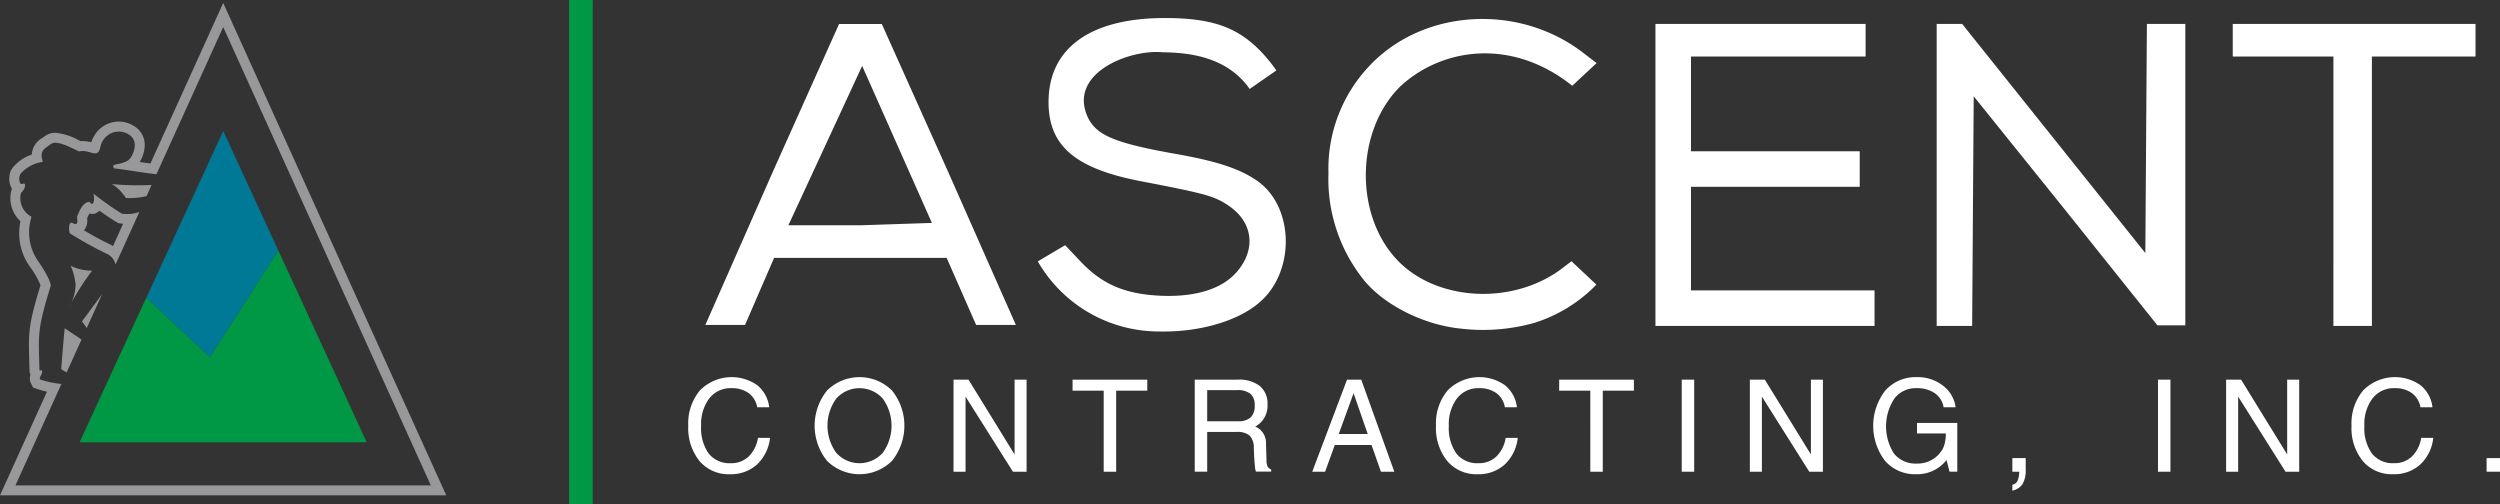 <svg xmlns="http://www.w3.org/2000/svg" xmlns:xlink="http://www.w3.org/1999/xlink" width="323.584" height="65.233" viewBox="0 0 323.584 65.233">
  <rect x="0" y="0" width="323.584" height="65.233" fill="#333333" stroke="none"/>
  <defs>
    <clipPath id="clip-path">
      <rect id="Rectangle_2909" data-name="Rectangle 2909" width="323.584" height="65.233" fill="none"/>
    </clipPath>
  </defs>
  <g id="Group_4415" data-name="Group 4415" transform="translate(0 0)">
    <path id="Path_7559" data-name="Path 7559" d="M131.2,0V65.233h3.065V0Z" transform="translate(-57.546)" fill="#009845"/>
    <g id="Group_4416" data-name="Group 4416" transform="translate(0 0)">
      <g id="Group_4415-2" data-name="Group 4415" clip-path="url(#clip-path)">
        <path id="Path_7560" data-name="Path 7560" d="M373.352,26.574V9.138H360.322V4.924h31.422V9.138H378.333V44.011h-4.982ZM322,24.466V4.924h3.3l11.855,14.828,11.854,14.826.1-14.826.1-14.828h4.974V43.936h-3.608l-11.9-14.884L326.792,14.286l-.1,14.863-.1,14.862H322V24.466Zm-36.4,0V4.924H312.8V9.138H290.2V21.4h21.839V26H290.2V39.412h23.757v4.6H285.6Zm-93.65,6.213-9.028-20.324-9.55,20.628h9.387ZM171.473,23.8l8.46-18.871h5.532L193.931,23.8l8.885,20.083h-5.143L193.857,35.2H171.525l-3.764,8.681h-5.135ZM260.3,44.347c-4.751-.5-9.776-3.031-12.4-6.225a20.88,20.88,0,0,1-4.623-13.848,19.364,19.364,0,0,1,5.391-14.016c6.94-7.274,19.182-8.011,27.515-1.647l1.8,1.379-3.151,2.937c-7.931-6.332-17-4.841-22.309.13-5.88,5.882-5.88,17.061,0,22.773,5.224,5.076,14.864,5.408,21.01.72l1.2-.913,3.22,3.028a19.131,19.131,0,0,1-8.059,4.959,24.6,24.6,0,0,1-9.595.723Zm-54.653-8.684,3.545-2.1,2,2.107c2.742,2.9,5.622,4.166,10.047,4.418,4.569.259,8.1-.771,10.063-2.948,2.667-2.953,2.258-6.551-.991-8.723-1.832-1.22-2.9-1.517-11.274-3.128-8.565-1.638-12.009-4.6-11.991-10.291.024-6.969,5.435-10.851,15.112-10.838,6.124.008,9.462,1.213,12.574,4.54a21.024,21.024,0,0,1,1.8,2.24l-3.452,2.4c-2.948-4.2-7.865-4.707-11.288-4.75-4.342-.409-12.4,2.785-9.6,8.551,1.163,2.252,3.584,3.233,11.329,4.607,5.312.942,8.235,1.9,10.492,3.455,4.8,3.3,5.019,11.662.411,15.7-2.89,2.54-7.963,3.936-13.047,3.826a18.1,18.1,0,0,1-15.721-9.068" transform="translate(-71.329 -1.825)" fill="#fff"/>
        <path id="Path_7561" data-name="Path 7561" d="M27.565,44.249A9.484,9.484,0,0,0,30.226,44l.654-1.443a38.1,38.1,0,0,1-5.053-.1c-.537-.015.333-.221,1.737,1.79" transform="translate(-11.258 -18.617)" fill="#98989a"/>
        <path id="Path_7562" data-name="Path 7562" d="M18.9,71.342l.62.855L21.51,67.8Z" transform="translate(-8.289 -29.74)" fill="#98989a"/>
        <path id="Path_7563" data-name="Path 7563" d="M16.112,61.273a8.34,8.34,0,0,1,.634,2.377,5.846,5.846,0,0,1-.867,3.02,34.549,34.549,0,0,1,3.01-4.766,6.064,6.064,0,0,1-2.777-.631" transform="translate(-6.964 -26.875)" fill="#98989a"/>
        <path id="Path_7564" data-name="Path 7564" d="M20.673,52.368a2.068,2.068,0,0,1,1.27,1.447l3.08-6.794a4.855,4.855,0,0,1-2.275.217,41.752,41.752,0,0,1-3.667-2.592s.239,1.112-.15,1.318c-.161.084-.3-.289-.478-.253-.747.149-1.144,1.075-1.446,1.775-.142.329.142.847-.142,1.063-.2.152-.551-.258-.749-.1-.345.276-.113,1.317-.113,1.317a46.148,46.148,0,0,0,4.671,2.6M18.26,47.829c.083-.19.19-.427.286-.607a1.425,1.425,0,0,0,.336.04l.367-.013.281-.148a1.568,1.568,0,0,0,.344-.244c.695.505,1.512,1.072,2.222,1.489l.212.126.243.038c.127.02.248.018.372.029l-1.313,2.9a3.7,3.7,0,0,0-.4-.236c-1.165-.536-2.46-1.274-3.363-1.812a1.926,1.926,0,0,0,.411-1.558" transform="translate(-6.985 -19.582)" fill="#98989a"/>
        <path id="Path_7565" data-name="Path 7565" d="M57.759,64.41,28.891.681,19.47,21.462c-.491-.063-.953-.13-1.387-.195a4.3,4.3,0,0,0,.647-2.084,2.829,2.829,0,0,0-1.36-2.556,3.668,3.668,0,0,0-5.083,1.1,3.585,3.585,0,0,0-.468.994,4.391,4.391,0,0,0-1.117-.162c-.089,0-.177,0-.264.01l-.226-.107a7.642,7.642,0,0,0-3.028-.974,2.26,2.26,0,0,0-1.4.446c-.094.071-.188.137-.277.2a2.7,2.7,0,0,0-1.4,2.174A5.389,5.389,0,0,0,1.76,21.865a2.019,2.019,0,0,0-.543,1.289,2.557,2.557,0,0,0,.323,1.557l-.053.184a4.019,4.019,0,0,0,1.164,4.035,7.468,7.468,0,0,0,1.254,5.94,10.719,10.719,0,0,1,1.339,2.349c-1.584,5.142-1.555,6.2-1.463,9.563l.035,1.428a1.334,1.334,0,0,0,.129.578,1.518,1.518,0,0,0,.029,1.068l.322.617.553.185c.418.139.831.248,1.232.338L0,64.41ZM5.256,49.436c-.381-.126.4-.87.161-1.185-.064-.084-.314.063-.314-.042-.091-4.625-.365-5.023,1.47-10.93,0,0,.039-.757-1.609-3.143a6.513,6.513,0,0,1-.879-5.779A2.709,2.709,0,0,1,2.724,25.25a1.88,1.88,0,0,0,.379-.458c.087-.2.221-.52.091-.686s-.363.154-.56-.077a1.294,1.294,0,0,1,.045-1.264,4.741,4.741,0,0,1,2.873-1.519c-.5-1.47.226-1.689,1.007-2.285s2.488.4,3.687.943c.989-.246,1.85.44,2.329.185s.276-.9.775-1.636a2.4,2.4,0,0,1,3.347-.728c1.469.9.413,3.055-.176,3.376-1.246.675-2.232.278-1.738,1,1.65.166,3.2.5,5.468.746L28.89,3.8,55.764,63.123H2L7.949,49.993a12.476,12.476,0,0,1-2.692-.556" transform="translate(0 -0.299)" fill="#98989a"/>
        <path id="Path_7566" data-name="Path 7566" d="M16.741,77.147,14.564,75.69c-.128,1.035-.456,5.286-.456,5.286l.7.436Z" transform="translate(-6.188 -33.198)" fill="#98989a"/>
        <path id="Path_7567" data-name="Path 7567" d="M169.268,94.809a5.513,5.513,0,0,1-1.69,3.456,5.009,5.009,0,0,1-3.5,1.253,4.922,4.922,0,0,1-3.928-1.7,6.773,6.773,0,0,1-1.462-4.575,6.638,6.638,0,0,1,1.52-4.584,5.767,5.767,0,0,1,7.4-.669,4.282,4.282,0,0,1,1.556,2.861h-1.556a2.846,2.846,0,0,0-1.1-1.828,3.679,3.679,0,0,0-2.241-.643,3.472,3.472,0,0,0-2.852,1.317,5.485,5.485,0,0,0-1.062,3.546,5.7,5.7,0,0,0,.985,3.607,3.433,3.433,0,0,0,2.857,1.24,3.24,3.24,0,0,0,2.3-.856,4.317,4.317,0,0,0,1.216-2.426Z" transform="translate(-69.603 -38.138)" fill="#fff"/>
        <path id="Path_7568" data-name="Path 7568" d="M189.428,97.788a7.25,7.25,0,0,1,0-9.1,5.962,5.962,0,0,1,8.41,0,7.265,7.265,0,0,1,0,9.1,5.974,5.974,0,0,1-8.41,0m7.205-1.033a5.979,5.979,0,0,0,0-7.032,4.033,4.033,0,0,0-6.006,0,5.979,5.979,0,0,0,0,7.032,4.041,4.041,0,0,0,6.006,0" transform="translate(-82.381 -38.139)" fill="#fff"/>
        <path id="Path_7569" data-name="Path 7569" d="M221.4,99.447h-1.556V87.531h1.937l5.965,9.683V87.531H229.3V99.447h-1.768L221.4,89.726Z" transform="translate(-96.426 -38.392)" fill="#fff"/>
        <path id="Path_7570" data-name="Path 7570" d="M251.319,88.959H247.29V87.531h9.671v1.428h-4.029V99.447h-1.613Z" transform="translate(-108.464 -38.392)" fill="#fff"/>
        <path id="Path_7571" data-name="Path 7571" d="M275.457,87.531H281a4.413,4.413,0,0,1,2.886.824,2.954,2.954,0,0,1,.99,2.411,3.056,3.056,0,0,1-1.03,2.448,3.891,3.891,0,0,1-.558.39l.267.129a2.3,2.3,0,0,1,1.126,2.1L284.746,98a1.916,1.916,0,0,0,.138.77.991.991,0,0,0,.47.4v.26h-1.983a3.441,3.441,0,0,1-.131-.762c-.043-.41-.075-.867-.1-1.37l-.038-.94a2.168,2.168,0,0,0-.543-1.585,2.4,2.4,0,0,0-1.669-.473H277.07v5.138h-1.613Zm1.613,5.383h3.989a2.319,2.319,0,0,0,1.636-.49,2.045,2.045,0,0,0,.52-1.552,1.9,1.9,0,0,0-.548-1.508,2.6,2.6,0,0,0-1.731-.477H277.07Z" transform="translate(-120.818 -38.392)" fill="#fff"/>
        <path id="Path_7572" data-name="Path 7572" d="M307.054,87.531h1.84l4.28,11.916h-1.732l-1.214-3.453h-4.758l-1.252,3.453h-1.663Zm-1.071,7.036h3.75L307.9,89.283h.005Z" transform="translate(-132.704 -38.392)" fill="#fff"/>
        <path id="Path_7573" data-name="Path 7573" d="M341.662,94.809a5.516,5.516,0,0,1-1.69,3.456,5.009,5.009,0,0,1-3.5,1.253,4.92,4.92,0,0,1-3.927-1.7,6.774,6.774,0,0,1-1.464-4.575A6.642,6.642,0,0,1,332.6,88.66a5.768,5.768,0,0,1,7.4-.669,4.286,4.286,0,0,1,1.556,2.861H340a2.848,2.848,0,0,0-1.1-1.828,3.682,3.682,0,0,0-2.242-.643,3.472,3.472,0,0,0-2.852,1.317,5.488,5.488,0,0,0-1.062,3.546,5.694,5.694,0,0,0,.985,3.607,3.431,3.431,0,0,0,2.856,1.24,3.241,3.241,0,0,0,2.3-.856,4.306,4.306,0,0,0,1.215-2.426Z" transform="translate(-145.216 -38.138)" fill="#fff"/>
        <path id="Path_7574" data-name="Path 7574" d="M363.511,88.959h-4.029V87.531h9.671v1.428h-4.029V99.447h-1.612Z" transform="translate(-157.672 -38.392)" fill="#fff"/>
        <path id="Path_7575" data-name="Path 7575" d="M387.737,87.531h1.612V99.447h-1.612Z" transform="translate(-170.064 -38.392)" fill="#fff"/>
        <path id="Path_7576" data-name="Path 7576" d="M405,99.447h-1.557V87.531h1.937l5.965,9.683V87.531H412.9V99.447h-1.767L405,89.726Z" transform="translate(-176.953 -38.392)" fill="#fff"/>
        <path id="Path_7577" data-name="Path 7577" d="M437.427,99.518a5.1,5.1,0,0,1-4.011-1.731,7.457,7.457,0,0,1,.033-9.1,5.254,5.254,0,0,1,4.093-1.735,5.313,5.313,0,0,1,3.36,1.094,4.19,4.19,0,0,1,1.649,2.805h-1.556a2.774,2.774,0,0,0-1.151-1.828,4.113,4.113,0,0,0-2.4-.643,3.437,3.437,0,0,0-2.821,1.35,6.534,6.534,0,0,0-.036,7.136,3.585,3.585,0,0,0,2.938,1.273,3.7,3.7,0,0,0,2.975-1.346,3.961,3.961,0,0,0,.324-.446,3.083,3.083,0,0,0,.328-.884,4.7,4.7,0,0,0,.133-1.078v-.145h-3.734V92.879h5.216v6.307h-1.005l-.388-1.5-.089.106a4.817,4.817,0,0,1-3.858,1.727" transform="translate(-189.428 -38.139)" fill="#fff"/>
        <path id="Path_7578" data-name="Path 7578" d="M463.964,106.493v-.884h1.727v1.475a3.57,3.57,0,0,1-.4,1.884,2.062,2.062,0,0,1-1.329.856v-.77a.879.879,0,0,0,.705-.567,3.422,3.422,0,0,0,.187-1.11h-.892Z" transform="translate(-203.498 -46.321)" fill="#fff"/>
        <path id="Path_7579" data-name="Path 7579" d="M497.543,87.531h1.612V99.447h-1.612Z" transform="translate(-218.227 -38.392)" fill="#fff"/>
        <path id="Path_7580" data-name="Path 7580" d="M514.806,99.447h-1.557V87.531h1.937l5.965,9.683V87.531h1.556V99.447h-1.767l-6.135-9.721Z" transform="translate(-225.115 -38.392)" fill="#fff"/>
        <path id="Path_7581" data-name="Path 7581" d="M552.744,94.809a5.516,5.516,0,0,1-1.69,3.456,5.008,5.008,0,0,1-3.5,1.253,4.92,4.92,0,0,1-3.927-1.7,6.774,6.774,0,0,1-1.464-4.575,6.642,6.642,0,0,1,1.521-4.584,5.768,5.768,0,0,1,7.4-.669,4.286,4.286,0,0,1,1.556,2.861h-1.556a2.848,2.848,0,0,0-1.1-1.828,3.682,3.682,0,0,0-2.242-.643,3.473,3.473,0,0,0-2.853,1.317,5.491,5.491,0,0,0-1.062,3.546,5.694,5.694,0,0,0,.985,3.607,3.431,3.431,0,0,0,2.856,1.24,3.241,3.241,0,0,0,2.3-.856,4.305,4.305,0,0,0,1.215-2.426Z" transform="translate(-237.798 -38.138)" fill="#fff"/>
        <rect id="Rectangle_2908" data-name="Rectangle 2908" width="1.734" height="1.759" transform="translate(321.85 59.296)" fill="#fff"/>
        <path id="Path_7582" data-name="Path 7582" d="M50.815,45.676,43.686,30.2l-9.96,21.593L41.962,59.5Z" transform="translate(-14.792 -13.244)" fill="#007996"/>
        <path id="Path_7583" data-name="Path 7583" d="M55.508,82.58H18.345l7.978-17.295.656-1.4,8.236,7.708L44.068,57.77l1.6,3.449Z" transform="translate(-8.046 -25.338)" fill="#009845"/>
      </g>
    </g>
  </g>
</svg>
